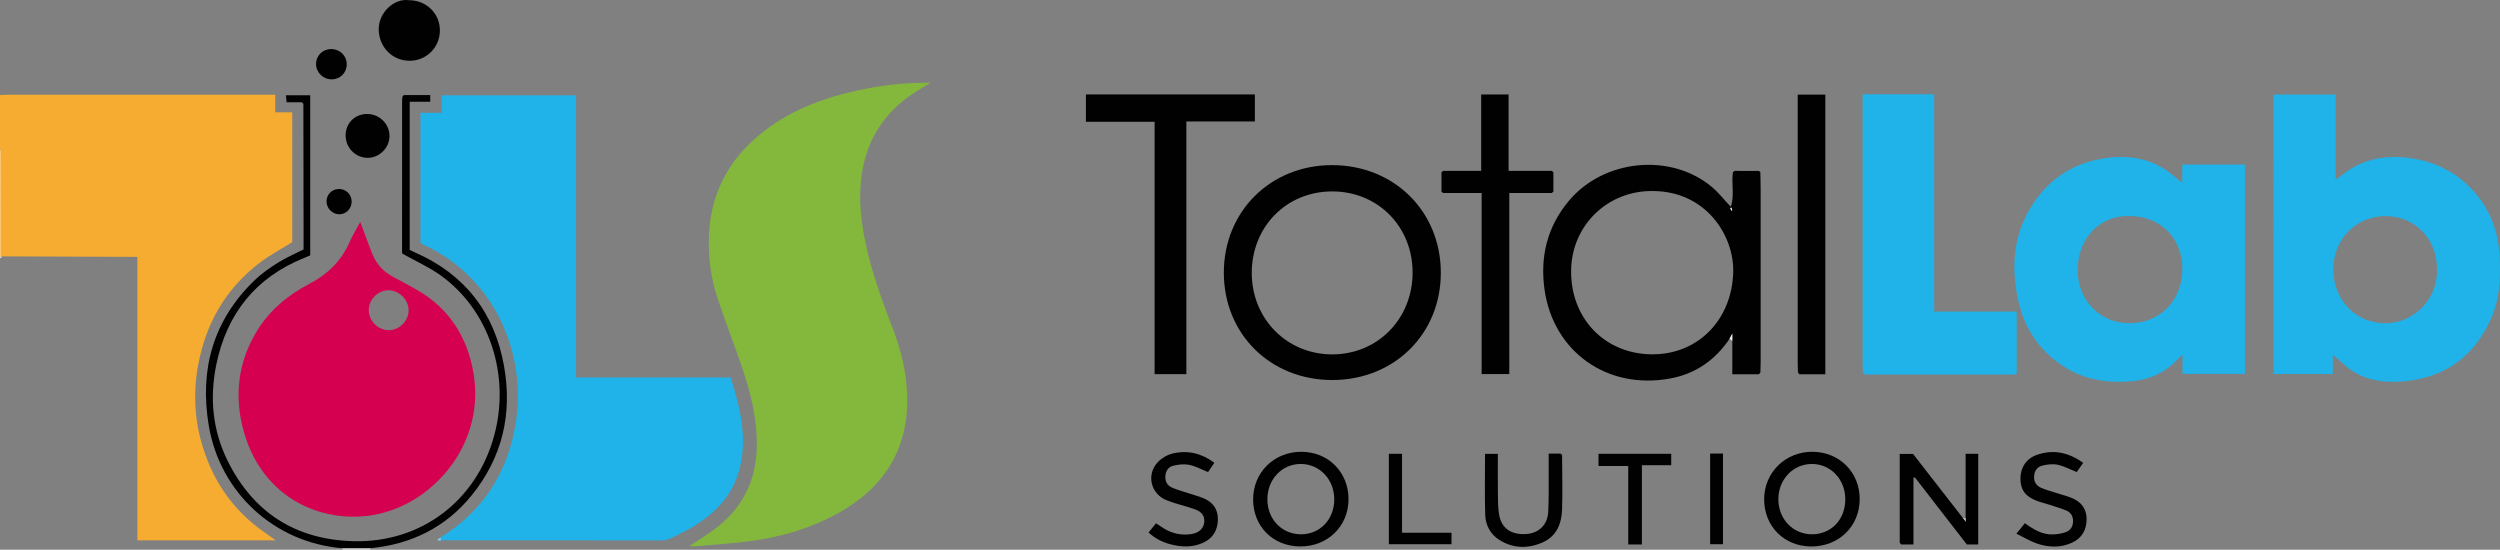 <?xml version="1.0" encoding="UTF-8"?><svg id="a" xmlns="http://www.w3.org/2000/svg" width="1424.13" height="313.15" viewBox="0 0 1424.13 313.15"><rect x="0" y="0" width="1424.13" height="313.15" fill="#808080" stroke="none"/><path d="m0,54.15c1.49-.07,2.99-.2,4.48-.2,48.96-.01,97.91,0,146.87,0h5.43v10.04h9.71v73.92c-6.23,3.92-12.87,7.42-18.75,11.93-19.19,14.71-30.43,34.33-34.84,58.03-3.72,20.05-1.37,39.34,6.82,57.97,6.95,15.8,17.71,28.41,31.94,38.11,1.49,1.02,2.94,2.1,4.4,3.15-.16.2-.25.43-.27.68h-77.54v-161.45c-26.16-.1-51.72-.2-77.29-.3,0-19.25,0-38.5-.06-57.74,0-1.38-.59-2.75-.91-4.13,0-10,0-20,0-30Z" style="fill:#f5ac30;"/><path d="m0,84.15c.32,1.38.91,2.75.91,4.13.07,19.25.06,38.5.06,57.74,0,0,.05.39.05.39-.34-.09-.69-.18-1.03-.27,0-20.67,0-41.33,0-62Z" style="fill:#f8c56e;"/><path d="m211.02,312.3c-.03.28-.04.57-.02.85h-16c.01-.28,0-.57-.02-.85,5.35,0,10.7,0,16.05,0Z" style="fill:#dfdfdf;"/><path d="m0,146.15c.34.09.69.18,1.03.27-.34.24-.69.49-1.03.73,0-.33,0-.67,0-1Z" style="fill:#eee;"/><path d="m250.99,306.14c24.08-14.97,38.15-36.79,42.69-64.49,6.77-41.3-12.82-83.85-51.82-101.95-.74-.34-1.43-.8-2.34-1.32v-74.13h12.09v-9.96h76.56v160.73h88.08c5.61,18.01,10.01,35.87,4.36,54.43-4.42,14.52-14.77,24.22-27.56,31.58-3.6,2.07-7.34,3.91-11.11,5.66-1.46.68-3.17,1.15-4.77,1.15-41.99.02-83.97-.03-125.96-.07-.07-.54-.14-1.08-.22-1.62Z" style="fill:#1fb3e9;"/><path d="m392.62,311.13c5.58-3.76,11-6.96,15.92-10.81,14.49-11.34,21.96-26.32,22.54-44.77.52-16.41-3.46-31.99-8.71-47.3-4.47-13.04-9.51-25.89-13.8-38.98-3.32-10.15-4.82-20.66-4.8-31.43.07-26.76,11.18-47.8,32.33-63.79,15.85-11.98,34.05-18.63,53.25-22.71,13.02-2.77,26.23-4.37,40.75-4.21-2.13,1.3-3.38,2.11-4.66,2.85-16.44,9.45-28.11,22.71-32.94,41.39-3.31,12.79-3.01,25.69-.99,38.63,3.1,19.84,9.93,38.56,17.09,57.19,4.69,12.19,7.74,24.82,8.16,37.86,1,31.19-13.58,53.39-40.53,67.96-14.92,8.07-31.04,12.76-47.77,15.08-10.53,1.46-21.17,2.08-31.76,3.04-1.24.11-2.5.02-4.08.02Z" style="fill:#84b83d;"/><path d="m205.2,126.42c2.54,6.74,4.64,12.52,6.9,18.23,2.36,5.97,6.52,10.32,12.23,13.28,4.43,2.29,8.81,4.68,13.13,7.16,18.62,10.67,28.93,27.16,32.34,47.93,6.16,37.52-19.55,70.04-50.64,78.86-29.97,8.5-68.21-4.63-80.04-45.17-5.86-20.1-3.89-39.62,6.96-57.71,7.19-11.98,17.72-20.84,29.97-27.22,10.51-5.48,18.31-13,23.06-23.84,1.64-3.75,3.82-7.26,6.09-11.52Zm27.56,50.16c-.13-6.09-5.66-11.4-11.69-11.22-6,.18-10.98,5.29-10.99,11.28-.01,6.17,5.21,11.42,11.37,11.44,6.11.02,11.44-5.4,11.31-11.5Z" style="fill:#d60051;"/><path d="m1328.89,201.99v11.06h-33.74V53.86h35.32v48.29c1.43-.9,2.23-1.29,2.89-1.85,10.88-9.05,23.45-11.97,37.3-10.51,14.25,1.51,26.64,7,36.69,17.27,10.85,11.09,16.04,24.66,16.64,40.04.46,11.71-.04,23.3-4.91,34.26-9.72,21.91-26.51,33.96-50.4,35.92-10.68.87-21.01-.51-30.02-6.88-3.34-2.36-6.24-5.34-9.77-8.42Zm59.36-48.9c-.07-17.11-12.75-30.04-29.4-29.99-16.81.05-29.69,13.25-29.67,30.42.02,17.43,12.76,30.55,29.46,30.62,16.45.08,30.3-14.03,29.61-31.05Z" style="fill:#1fb3e9;"/><path d="m1243.13,104.13v-10.39h35.69v119.24h-35.56v-11c-2.82,2.7-4.9,5.02-7.31,6.92-6.3,4.98-13.62,7.56-21.58,8.27-13.96,1.24-27.27-.83-39.2-8.65-13.61-8.92-22.06-21.61-25.49-37.37-4.34-19.93-2.69-39.16,9.32-56.38,9.93-14.23,23.68-22.46,41.01-24.78,13.67-1.83,26.14.53,37.09,9.26,1.94,1.55,3.87,3.13,6.03,4.87Zm-29.62,18.96c-16.33-.82-30.26,11.8-29.97,31.42.24,16.13,12.17,29.59,29.48,29.6,17.45.01,30.1-12.9,30.16-30.87.06-17.42-12.38-30.06-29.68-30.16Z" style="fill:#1fb3e9;"/><path d="m1061.21,212.16c-.05-1.66-.14-3.32-.15-4.99,0-49.29,0-98.59,0-147.88v-5.61h40.75v123.83h47v35.57c-1,.1-1.94.27-2.89.27-27.31.01-54.62.01-81.94,0-.66,0-1.32-.11-1.98-.18-.26-.34-.53-.69-.79-1.03Z" style="fill:#1fb3e9;"/><path d="m1002.79,98.15c.06,2.98.17,5.97.17,8.95.01,33.2.01,66.4,0,99.59,0,1.82-.1,3.64-.15,5.47-.27.34-.54.69-.81,1.03h-15.19v-23.14c-.76,1.41-1.18,2.19-1.59,2.97-8.21,12.17-19.42,19.97-33.91,22.61-35.98,6.57-66.35-15.41-71.42-50.37-2.74-18.94,1.47-36.09,13.83-50.86,19.88-23.76,58.03-27.48,81.4-7.94,3.79,3.17,6.88,7.17,10.83,11.35,2.24-6.49.25-13.23,1.2-19.65.29-.27.57-.54.86-.81,4.67,0,9.34.01,14.01.02.26.26.52.53.79.79Zm-61.08,10.67c-25.77-.42-46.32,19.39-46.72,45.03-.43,27.37,18.98,47.69,45.82,47.99,26.34.3,45.87-19.62,46.52-46.93.49-20.64-15.39-45.88-45.62-46.09Zm44.56,11.2c.16-.04.31-.08.47-.11-.12-.54-.23-1.08-.35-1.62l-.76.22c.21.5.42,1.01.64,1.51Z" style="fill:#010101;"/><path d="m759,216.48c-35.37.03-61.88-26.24-61.84-61.26.05-34.75,26.52-61.08,61.49-61.16,35.32-.07,61.99,26.14,62.12,61.07.13,34.95-26.41,61.31-61.77,61.35Zm-.04-107.44c-26.08-.02-45.88,20.02-45.89,46.41,0,26.23,20.08,46.51,45.99,46.42,25.72-.09,45.45-20.11,45.63-46.29.18-26.34-19.66-46.52-45.73-46.54Z" style="fill:#010101;"/><path d="m618.58,69.37v-15.58h96.26v15.4h-39.03v143.94h-18.08V69.37h-39.16Z" style="fill:#010101;"/><path d="m883.99,109.94h-24.22v103.13h-15.75v-103.13h-22.01c-.29-.27-.58-.53-.87-.8,0-3.66,0-7.33,0-10.99.29-.27.57-.54.86-.81,7.12,0,14.25,0,21.76,0v-43.52h15.61v43.52c8.49,0,16.56,0,24.63,0,.29.27.58.54.88.81,0,3.66,0,7.33,0,10.99-.3.27-.6.53-.9.8Z" style="fill:#010101;"/><path d="m211.02,312.3c-5.35,0-10.7,0-16.05,0-38.52-3.18-69.6-31.5-76.04-69.83-5.37-31.98,2.47-60.09,26.21-82.92,3.92-3.77,8.5-6.97,13.13-9.88,4.47-2.81,9.38-4.91,14.66-7.6,0-3.83,0-8.14,0-12.44-.04-23.49-.08-46.98-.12-70.47-.27-.3-.54-.61-.81-.91h-8.75c-.14-1.48-.24-2.57-.37-4h13.83v91.22c-1,.43-2.18.96-3.38,1.44-27.74,11.13-44.14,31.85-50.1,60.72-3.87,18.71-2.21,37.3,6.3,54.6,14.61,29.73,38.88,45.26,71.97,46.06,38.46.93,69.95-23.05,80.02-60.18,9.35-34.49-2.81-71.42-30.56-91.28-6.54-4.68-14.05-8.02-21.82-12.38.02.27-.11-.54-.11-1.34,0-28.66.01-57.32.03-85.98,0-.66.1-1.33.15-1.99.27-.33.54-.65.81-.98h15.06v3.81h-11.69v84.43c.88.41,1.89.91,2.93,1.37,28.42,12.43,45.27,34.16,50.75,64.45,4.94,27.27-.81,52.31-18.42,74-14.78,18.2-34.36,27.81-57.61,30.08Z" style="fill:#010101;"/><path d="m1024.21,212.14c-.05-1.66-.14-3.33-.14-4.99,0-49.31,0-98.63,0-147.94,0-1.66,0-3.32,0-5.33h15.72v159.31h-14.8c-.26-.35-.52-.7-.78-1.05Z" style="fill:#010101;"/><path d="m1119.72,295.07v-36.55h7.18v51.64h-6.49c-9.68-12.49-19.61-25.32-29.54-38.14-.29.03-.57.07-.86.1v38.05h-7c-.28-.34-.56-.69-.83-1.03v-50.57h7.58c9.28,11.93,18.85,24.23,28.42,36.52.43.53.87,1.05,1.73,2.1-.1-1.2-.14-1.66-.17-2.12Z" style="fill:#010101;"/><path d="m1031.55,311.29c-15.37-.14-26.69-11.65-26.6-27.04.09-15.19,12.21-27.01,27.58-26.89,15.34.11,26.87,11.68,26.85,26.94-.02,15.56-11.96,27.14-27.83,27Zm19.63-26.89c-.02-11.34-8.32-20.1-19.04-20.1-10.72,0-19.11,8.83-19.1,20.1.01,11.28,8.33,19.95,19.15,19.96,10.97,0,19.01-8.44,18.98-19.95Z" style="fill:#010101;"/><path d="m740.68,311.29c-15.46-.05-26.83-11.38-26.84-26.76,0-15.33,11.78-27.09,27.26-27.17,15.52-.08,27.17,11.59,27.09,27.14-.08,15.34-11.88,26.83-27.51,26.78Zm19.38-26.95c-.02-11.28-8.4-20.06-19.12-20.04-10.74.02-18.99,8.78-18.98,20.15.02,11.36,8.24,19.91,19.14,19.9,10.94-.01,18.98-8.5,18.97-20Z" style="fill:#010101;"/><path d="m232.95.12c10.05,0,17.81,7.71,17.64,17.54-.16,9.49-7.82,16.99-17.3,16.96-9.88-.03-17.45-7.9-17.55-17.85-.1-9.67,8.85-17.87,17.21-16.65Z" style="fill:#010101;"/><path d="m889.84,259.18c.03,10.33.34,20.66,0,30.98-.26,8.04-3.08,15.27-10.98,18.78-8.35,3.7-16.93,3.61-24.84-1.42-5.08-3.24-7.8-8.42-7.97-14.31-.34-11.46-.1-22.93-.1-34.67h7.3c0,7.6-.07,15.05.03,22.5.05,3.99.01,8.03.65,11.94,1.27,7.8,6.68,11.65,15.06,11.26,7.37-.34,12.54-5.05,12.95-12.57.42-7.64.22-15.32.27-22.99.02-3.3,0-6.6,0-10.28h6.75c.29.26.58.53.87.79Z" style="fill:#010101;"/><path d="m1186.7,263.66c-1.41,2-2.64,3.74-3.7,5.25-3.81-1.52-7.21-3.38-10.85-4.16-2.78-.59-5.94-.19-8.77.48-2.72.65-4.38,2.82-4.64,5.84-.28,3.26,1.18,5.58,3.98,6.82,2.72,1.2,5.64,1.94,8.47,2.86,3,.97,6.08,1.73,8.99,2.91,5.44,2.22,8.55,6.31,8.46,12.31-.09,5.97-2.73,10.6-8.28,13.16-6.54,3.02-13.35,2.74-19.96.52-3.86-1.3-7.42-3.52-11.73-5.64,1.92-2.38,3.32-4.12,4.82-5.98,4.93,3.62,9.93,6.65,16.08,6.4,2.44-.1,4.98-.48,7.26-1.31,2.7-.99,4.09-3.34,4.09-6.29,0-2.75-1.26-4.92-3.77-5.97-3.05-1.27-6.24-2.21-9.38-3.23-2.52-.82-5.13-1.42-7.6-2.37-6.55-2.51-9.25-6.31-9.23-12.68.01-6.2,3.28-11.31,9.27-13.43,9.49-3.37,18.21-1.41,26.49,4.52Z" style="fill:#010101;"/><path d="m654.27,303.35c1.41-1.75,2.75-3.41,4.24-5.26,1.46.96,2.8,1.87,4.18,2.74,4.99,3.14,10.41,4.33,16.24,3.36,4.11-.68,6.74-3.24,7.06-6.64.33-3.5-1.14-5.91-5.31-7.42-5.3-1.91-10.88-3.07-16.1-5.15-9.12-3.63-11.71-14.65-5.02-21.72,2.16-2.28,5.36-4.18,8.4-4.91,8.51-2.05,16.45-.19,23.8,5.27-1.26,1.87-2.44,3.62-3.59,5.32-3.71-1.49-7.08-3.39-10.69-4.12-2.94-.6-6.28-.23-9.24.51-2.69.67-4.24,2.96-4.4,6.01-.16,3.07,1.18,5.26,3.8,6.42,2.87,1.26,5.94,2.09,8.92,3.08,2.99.99,6.06,1.78,8.96,2.96,5.27,2.15,8.26,6.15,8.25,11.93-.02,6.18-2.74,10.9-8.52,13.5-5.88,2.65-11.97,2.45-18.08.94-4.72-1.17-9.01-3.23-12.89-6.82Z" style="fill:#010101;"/><path d="m910.6,258.49h41.41v6.5h-16.7v45.16h-7.78v-44.7h-16.93v-6.97Z" style="fill:#010101;"/><path d="m826.86,303.48v6.53h-35.7v-51.5h7.51v44.97h28.2Z" style="fill:#010101;"/><path d="m196.89,76.99c.06-6.97,5.39-12.14,12.42-12.06,6.99.08,12.69,5.86,12.57,12.75-.12,6.69-5.93,12.33-12.58,12.23-6.95-.11-12.47-5.86-12.41-12.91Z" style="fill:#010101;"/><path d="m974.18,258.38h7.32v51.63h-7.32v-51.63Z" style="fill:#010101;"/><path d="m197.51,36.61c.04,4.79-3.64,8.53-8.45,8.59-4.93.07-8.97-3.82-9.01-8.68-.04-4.76,3.65-8.5,8.48-8.57,5.04-.07,8.95,3.69,8.99,8.65Z" style="fill:#010101;"/><path d="m200.31,114.63c.12,4.09-3.02,7.42-7.01,7.43-3.93.02-7.27-3.32-7.29-7.28-.02-3.88,2.92-6.95,6.81-7.12,4.05-.18,7.37,2.91,7.49,6.96Z" style="fill:#010101;"/><path d="m985.22,193.02c.42-.78.84-1.56,1.59-2.97v4.12c-.53-.38-1.06-.76-1.59-1.15Z" style="fill:#eee;"/><path d="m1119.72,295.07c.04.46.08.92.17,2.12-.86-1.05-1.3-1.57-1.73-2.1.52,0,1.04-.01,1.56-.02Z" style="fill:#bfbfbf;"/><path d="m250.99,306.14c.07.54.14,1.08.22,1.62-.58.08-1.16.16-1.74.24-.08-.19-.17-.38-.25-.56.59-.43,1.19-.86,1.78-1.3Z" style="fill:#81d4f3;"/><path d="m1061.21,212.16c.26.34.53.69.79,1.03-.26-.34-.53-.69-.79-1.03Z" style="fill:#3abcec;"/><path d="m1002,213.19c.27-.34.54-.69.81-1.03-.27.34-.54.69-.81,1.03Z" style="fill:#0f0f0f;"/><path d="m1024.21,212.14c.26.35.52.7.78,1.05-.26-.35-.52-.7-.78-1.05Z" style="fill:#1f1f1f;"/><path d="m883.99,109.94c.3-.27.6-.53.9-.8-.3.27-.6.53-.9.8Z" style="fill:#1f1f1f;"/><path d="m821.14,109.14c.29.27.58.53.87.8-.29-.27-.58-.53-.87-.8Z" style="fill:#1f1f1f;"/><path d="m889.84,259.18c-.29-.26-.58-.53-.87-.79.29.26.58.53.87.79Z" style="fill:#303030;"/><path d="m1002.79,98.15c-.26-.26-.52-.53-.79-.79.26.26.52.53.79.79Z" style="fill:#0f0f0f;"/><path d="m988,97.34c-.29.27-.57.54-.86.81.29-.27.57-.54.86-.81Z" style="fill:#0f0f0f;"/><path d="m884.88,98.15c-.29-.27-.58-.54-.88-.81.29.27.58.54.88.81Z" style="fill:#0f0f0f;"/><path d="m822,97.34c-.29.27-.57.54-.86.81.29-.27.57-.54.86-.81Z" style="fill:#0f0f0f;"/><path d="m172,58.24c.27.3.54.61.81.91-.27-.3-.54-.61-.81-.91Z" style="fill:#eee;"/><path d="m230,54.17c-.27.33-.54.65-.81.98.27-.33.54-.65.81-.98Z" style="fill:#0f0f0f;"/><path d="m155.8,307.78c.02-.25.12-.48.27-.68.22.21.43.41.67.64-.35.02-.65.03-.95.05Z" style="fill:#f9d08a;"/><path d="m1082.16,309.14c.28.34.56.69.83,1.03-.28-.34-.56-.69-.83-1.03Z" style="fill:#1f1f1f;"/><path d="m986.28,120.03c-.21-.5-.42-1.01-.64-1.51l.76-.22c.12.54.23,1.08.35,1.62-.16.04-.31.08-.47.11Z" style="fill:#eee;"/></svg>